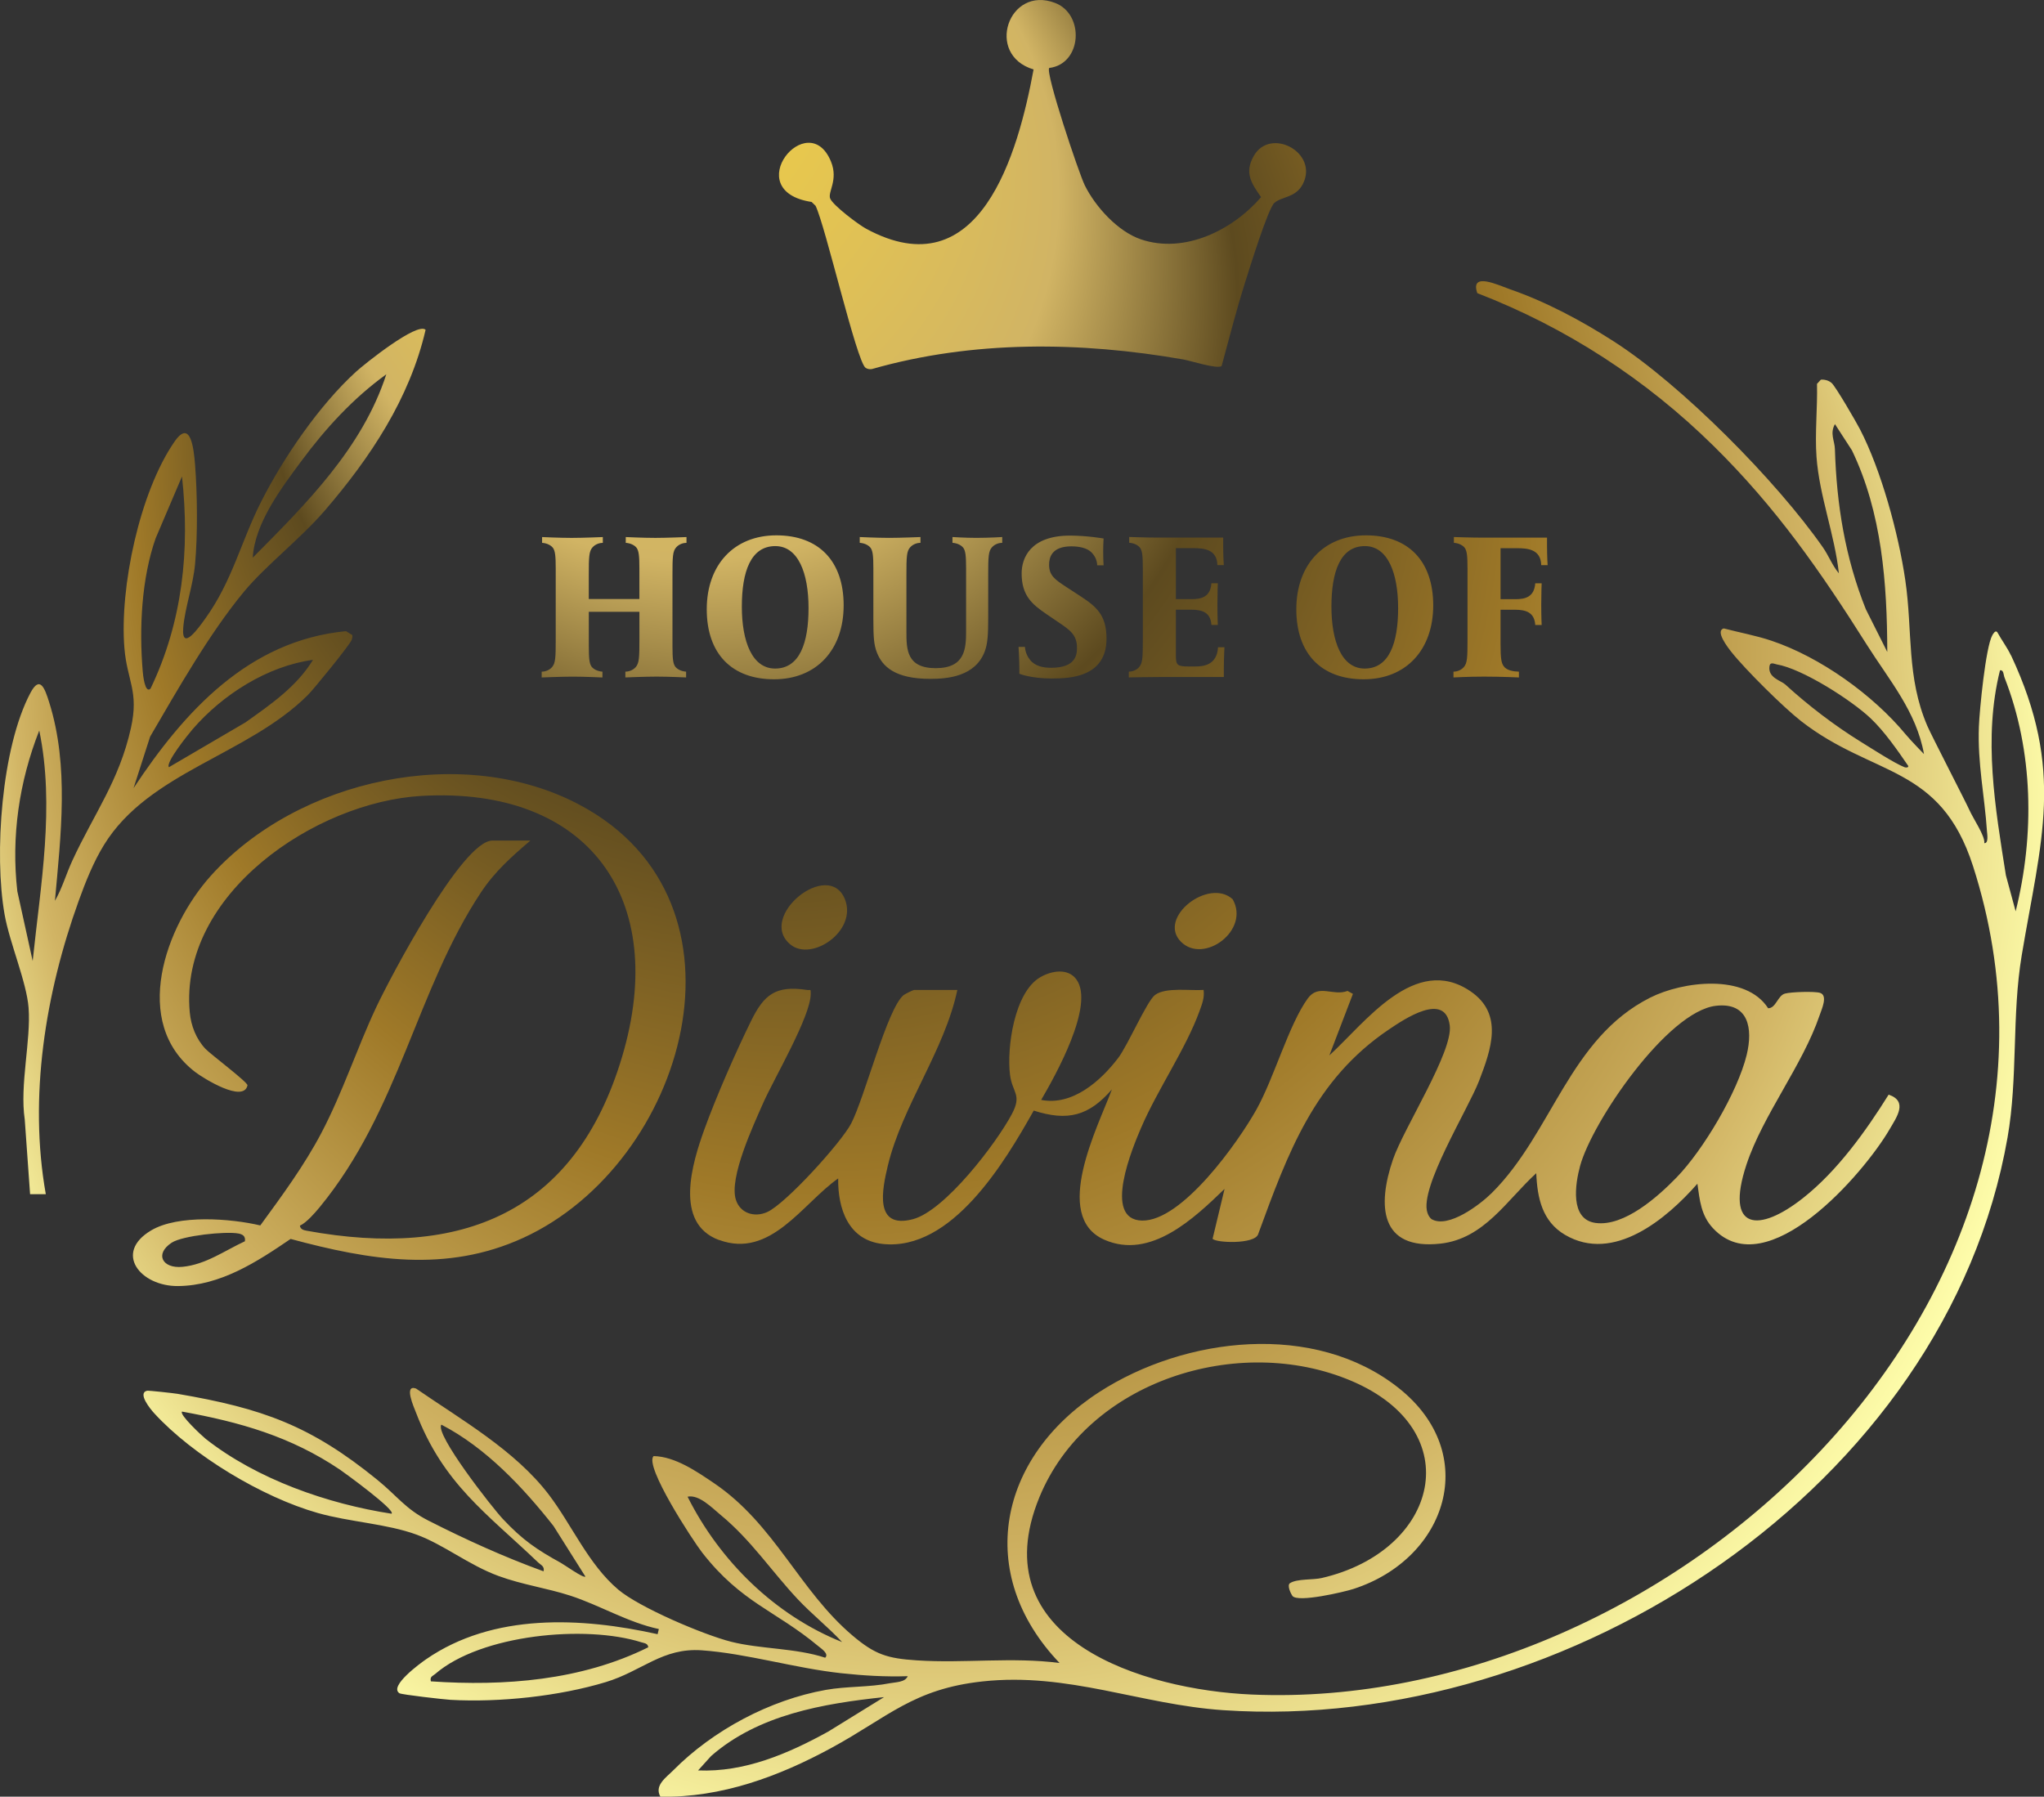 <?xml version="1.0" encoding="UTF-8"?>
<svg id="Layer_2" data-name="Layer 2" xmlns="http://www.w3.org/2000/svg" xmlns:xlink="http://www.w3.org/1999/xlink" viewBox="0 0 832.35 731.68">
  <rect x="0" y="0" width="832.35" height="731.68" fill="#333333" stroke="none"/>
  <defs>
    <style>
      .cls-1 {
        fill: url(#radial-gradient);
      }
    </style>
    <radialGradient id="radial-gradient" cx="416.17" cy="365.84" fx="218.85" fy="-55.88" r="465.6" gradientUnits="userSpaceOnUse">
      <stop offset=".03" stop-color="#fedb37"/>
      <stop offset=".32" stop-color="#d1b464"/>
      <stop offset=".43" stop-color="#5d4a1f"/>
      <stop offset=".61" stop-color="#9f7928"/>
      <stop offset=".79" stop-color="#d1b464"/>
      <stop offset=".94" stop-color="#ffffac"/>
    </radialGradient>
  </defs>
  <g id="Layer_1-2" data-name="Layer 1">
    <path class="cls-1" d="M428.39,276.3c7.23,0,22.2-.5,22.2-16.23,0-9.59-4.12-13.04-10.68-17.32l-5.8-3.78c-4.46-2.94-6.9-4.54-6.9-9,0-2.78.92-7.48,9.08-7.48,3.03,0,6.22.59,8.07,2.35,1.43,1.43,2.35,3.11,2.44,5.38h2.61s-.17-2.1-.17-5.63c0-3.11.17-5.3.17-5.3,0,0-6.81-1.18-13.62-1.18-16.23,0-19.76,9.17-19.76,15.39,0,9.08,4.29,12.61,10.09,16.57l4.71,3.2c4.71,3.2,7.74,5.13,7.74,10.51,0,2.78-.42,8.16-10.51,8.16-3.19,0-6.56-.59-8.66-3.28-1.01-1.26-1.93-3.2-2.02-5.21h-2.61s.34,4.88.34,9.42v1.51s4.63,1.93,13.29,1.93ZM463.88,271.67c-1.26,1.43-3.11,1.85-4.21,1.85v2.35s7.99-.17,12.7-.17h25.99v-3.2c0-4.12.25-8.91.25-8.91h-2.61c-.42,7.32-6.05,7.82-9.17,7.82h-2.77c-4.54,0-5.22-.5-5.22-4.29v-18.84h6.14c4.88,0,7.99,1.26,8.33,6.22h2.61s-.17-3.03-.17-8.41c0-4.71.17-8.58.17-8.58h-2.61c-.42,5.72-4.21,6.48-8.16,6.48h-6.31v-20.77h6.98c4.54,0,9.76.5,9.92,6.9h2.61s-.25-3.36-.25-7.91v-3.28h-26.24c-4.96,0-12.03-.25-12.03-.25v2.35c2.27.17,3.78,1.18,4.46,2.1.84,1.26,1.09,3.11,1.09,8.41v28.93c0,7.23-.09,9.59-1.51,11.19ZM501.97,366.21c-9.73-8.93-30.86,7.51-21.05,17.32,9.24,9.25,28.23-4.64,21.05-17.32ZM618.53,275.88v-2.35c-2.27-.08-5.05-.5-6.22-2.27-.93-1.26-1.26-3.11-1.26-9v-13.96h5.8c4.88,0,7.99,1.26,8.33,6.22h2.61s-.17-3.03-.17-8.41c0-4.71.17-8.58.17-8.58h-2.61c-.42,5.72-4.21,6.48-8.16,6.48h-5.97v-20.77h6.64c4.54,0,9.76.5,9.92,6.9h2.61s-.25-3.36-.25-7.91v-3.28h-25.9c-4.96,0-12.03-.25-12.03-.25v2.35c2.27.17,3.78,1.18,4.46,2.1.84,1.26,1.09,3.11,1.09,8.41v28.93c0,7.23-.08,9.59-1.51,11.19-1.26,1.43-3.11,1.85-4.2,1.85v2.35s5.97-.34,12.45-.34c7.23,0,14.21.34,14.21.34ZM330.47,82.22l1.63,1.57c3.97,7.93,16.76,63.75,20.41,66.02.8.5,1.64.63,2.56.48,41.12-11.74,84.86-11.23,126.72-3.92,3.26.57,13.7,4,15.67,2.72,3.08-11.25,5.95-22.61,9.46-33.74,1.68-5.33,9.45-30.54,12.05-32.75,3.12-2.66,8.69-2.04,11.56-7.64,6.58-12.83-13.22-23.37-19.98-11.46-3.89,6.84-1.01,11.11,2.98,16.78-11.49,13.37-31.14,23.24-48.96,17.18-9.4-3.2-18.52-13.29-22.82-21.98-2.44-4.93-16.15-45.93-14.49-47.8,13.37-1.61,14.5-21.85,2.39-26.49-19.01-7.29-28.65,21.19-8.76,27.09-6.31,34.18-21.87,90.01-68.23,64.84-3.15-1.71-13.26-9.34-14.56-12.19-1.2-2.64,3.4-7.55.29-15.14-9.31-22.69-37.72,11.91-7.91,16.45ZM555.29,276.63c17.32,0,28.34-12.03,28.34-30.11s-10.17-28.51-27.41-28.51-28.34,12.03-28.34,30.11,10.18,28.51,27.42,28.51ZM555.8,222.39c9.33,0,13.54,11.02,13.54,25.23s-3.62,24.64-13.62,24.64c-9.34,0-13.54-11.02-13.54-25.23s3.62-24.64,13.62-24.64ZM245.32,275.88v-2.35c-2.27-.17-3.78-1.18-4.46-2.1-.84-1.26-1.09-3.11-1.09-8.41v-13.88h20.61v11.35c0,7.23-.09,9.59-1.51,11.19-1.26,1.43-3.11,1.85-4.21,1.85v2.35s7.99-.34,12.7-.34c4.96,0,12.03.34,12.03.34v-2.35c-2.27-.17-3.78-1.18-4.46-2.1-.84-1.26-1.09-3.11-1.09-8.41v-28.93c0-7.23.08-9.59,1.51-11.18,1.26-1.43,3.11-1.85,4.2-1.85v-2.35s-7.99.34-12.7.34c-4.96,0-12.03-.34-12.03-.34v2.35c2.27.17,3.78,1.18,4.46,2.1.84,1.26,1.09,3.11,1.09,8.41v12.36h-20.61v-9.84c0-7.23.09-9.59,1.51-11.18,1.26-1.43,3.11-1.85,4.21-1.85v-2.35s-7.99.34-12.7.34c-4.96,0-12.03-.34-12.03-.34v2.35c2.27.17,3.78,1.18,4.46,2.1.84,1.26,1.09,3.11,1.09,8.41v28.93c0,7.23-.09,9.59-1.51,11.19-1.26,1.43-3.11,1.85-4.21,1.85v2.35s7.99-.34,12.7-.34c4.96,0,12.03.34,12.03.34ZM143.26,260.47c.15-.62.37-1.23.2-1.87l-2.56-1.57c-39.68,3.8-65.89,32.75-86.52,63.94l6.75-20.98c11.21-19.18,24.02-41.83,38.14-58.93,8.82-10.67,23.13-21.68,32.99-33.14,18.51-21.51,34.58-45.62,41.05-73.61-3.35-3.32-24.91,13.95-28.29,17.03-14.99,13.65-29.56,34.95-38.71,53.03-8.28,16.36-11.66,32.19-22.78,47.63-2.31,3.2-9.84,14.02-8.89,3.34.69-7.83,3.99-17,4.79-25.57,1.09-11.66.95-28.75,0-40.51-.49-6.06-1.7-19.01-8.34-9.44-14.23,20.5-22.44,59.5-20.43,84.08,1.1,13.38,5.99,17.56,2.66,32.56-4.77,21.49-15.07,34.96-23.86,54.01-2.48,5.37-4.14,11.24-7.09,16.38,2.38-26.69,5.86-54.77-2.34-80.85-1.79-5.69-3.74-11.18-7.65-3.81C.59,304.44-2.46,347.92,1.87,372.42c2.04,11.52,8.98,27.55,9.77,38,1.01,13.42-3.66,31.29-1.56,45.53l2.17,30.36h6.4c-7.03-39.55-.17-81.87,13.39-119.43,2.79-7.73,5.98-15.76,10.29-22.77,18.29-29.75,58.36-36.52,82.99-61.02,2.41-2.4,17.52-20.9,17.94-22.62ZM122.75,187.72c9.87-13.32,21.08-25.56,34.56-35.29-9.73,30-32.68,52.8-54.38,74.67.81-14.03,11.57-28.24,19.82-39.38ZM63.44,219.08l10.67-25.04c3.3,29.88.24,59.24-12.81,86.39-2.32,2.24-3.09-5.93-3.17-6.95-1.48-17.49-.55-37.84,5.3-54.4ZM13.31,391.37l-6.25-28.4c-2.56-22.27.75-44.69,8.93-65.48,6.4,30.86.53,62.9-2.68,93.87ZM100.07,294.12l-31.28,18.31c-1.51-1.79,7.91-13.44,9.62-15.43,12.2-14.15,30.49-25.76,49.04-28.29-6.56,10.84-17.21,18.16-27.39,25.4ZM118.34,504.54c32.11,8.65,63.33,13.93,94.67-.41,66.3-30.33,97.33-136.66,23.27-176.25-47.55-25.42-114.94-10.75-150.45,28.79-18.44,20.54-32.65,59.79-6.28,79.94,3.18,2.43,19.63,12.73,21.23,5.39.26-1.2-14.99-12.64-17.1-14.86-3.81-4.03-5.9-9.4-6.41-14.93-4.38-48.08,51.16-85.63,94.4-88.09,67.97-3.87,100.86,41.72,81.67,106.2-18.95,63.66-65.35,82.43-128.5,70.87-1.27-.23-2.52-.59-2.71-2.06,2.55-1.1,6.12-5.17,8.01-7.47,32.58-39.62,39.34-88.49,65.79-128.35,5.6-8.44,12.48-14.52,20.06-21h-15.47c-12.34,0-41.86,56.27-47.32,67.89-7.9,16.82-13.69,34.79-22.36,51.24-7,13.29-16.01,25.51-24.84,37.6-12.08-2.85-33.41-4.47-44.38,1.99-15.53,9.15-4.42,22.86,10.91,22.7,17.29-.17,32.15-9.87,45.8-19.18ZM69.89,506.08c4.43-2.91,21.94-4.71,27.16-3.76,1.77.32,3.02,1.11,2.67,3.17-8.34,3.86-15.93,9.48-25.42,10.41-8.13.8-11.44-5.19-4.41-9.82ZM357.08,265.7c2.19,5.63,7.23,10.76,21.78,10.76,7.15,0,18.25-1.01,22.12-11.1,1.26-3.28,1.43-7.23,1.43-13.62v-17.66c0-7.23.09-9.59,1.51-11.18,1.26-1.43,3.11-1.85,4.21-1.85v-2.35s-5.22.34-10.6.34c-4.54,0-9.67-.34-9.67-.34v2.35c2.27.17,3.78,1.18,4.46,2.1.84,1.26,1.09,3.11,1.09,8.41v25.57c0,7.15-.5,14.97-12.36,14.97s-11.94-7.65-11.94-14.89v-23.13c0-7.23.08-9.59,1.51-11.18,1.26-1.43,3.11-1.85,4.21-1.85v-2.35s-7.99.34-12.7.34c-4.96,0-12.03-.34-12.03-.34v2.35c2.27.17,3.78,1.18,4.46,2.1.84,1.26,1.09,3.11,1.09,8.41v20.86c0,7.15.25,10.26,1.43,13.29ZM818.88,266.89c-1.54-3.28-3.8-6.23-5.53-9.41-.75-1-1.66.54-2.03,1.19-2.74,4.83-5.23,30.53-5.48,37.18-.58,15.07,2.31,28.13,3.29,42.67.08,1.14.73,5.04-1.1,4.83.43-2.83-4.51-9.94-6.13-13.62-1.27-2.89-15.41-30.26-17.07-34.13-8.54-19.88-5.92-38.46-8.96-59.31-2.78-19.05-9.85-44.87-18.48-61.52-1.53-2.95-9.92-17.45-11.55-18.83-1.18-1-2.82-1.46-4.36-1.32l-1.57,1.7c.24,9.67-.9,20.18-.2,29.74,1.14,15.81,7.4,31.68,9.11,47.42-2.67-3.17-4.15-7.19-6.5-10.56-18.85-27.04-57.57-66.19-85.17-83.89-13.07-8.38-27.53-16.12-42.25-21.23-4.68-1.62-16.39-7.31-13.32,1.58,36.24,14.02,68.56,35,96.2,62.21,25.49,25.09,43.54,51.05,62.45,81.02,9.05,14.34,20.13,27.11,23.25,44.48,0,0-5.36-5.48-7.45-8.01-13.34-16.13-34.79-31.48-54.65-38.15-6.34-2.13-12.99-3.32-19.41-5.01-3.67.93,1.59,7.71,3.09,9.6,5.53,7,21.15,22.52,28.38,28.15,29.4,22.89,56.64,17.47,70.01,59.06,56.83,176.81-123.57,344.63-293.62,337.35-44.24-1.89-110.38-22.34-86.6-80.29,19.51-47.55,81.11-66.86,126.93-47.51,48.29,20.4,35.57,69.37-11.96,80.35-3.55.82-9.96.23-12.87,2.07-1.41.89.45,4.53.96,5.21,2.13,2.83,21.01-1.59,24.88-2.84,38.12-12.35,52.06-55.11,18.41-81.81-34.29-27.21-87.05-20.94-122.02,1.67-40.94,26.46-50.97,73.77-16.09,110.3-19.23-2.51-38.85.2-58.12-1.07-12.05-.79-17.04-2.36-26.17-10.09-21.74-18.4-31.63-45.25-56.37-62.04-7.17-4.86-15.95-10.9-24.67-11.06-3.9,4.02,16.09,34.55,19.84,39.35,15.99,20.46,29.8,23.49,47.27,38.07,1.09.91,4.47,3.09,2.78,4.69-12.05-3.97-26.4-3.49-38.3-6.5-11.22-2.84-37.32-13.93-45.96-21.23-12.19-10.3-18.92-26.39-28.27-38.66-13.79-18.1-35.67-30.52-54.11-43.24-5.08-1.79-.77,7.78-.05,9.66,11.13,29.21,28.89,41.17,49.78,61.16,1.15,1.1,2.71,1.54,2.23,3.63-16.02-5.81-31.72-12.94-46.93-20.67-9.35-4.76-12.58-9.92-20.82-16.63-27.1-22.04-46.72-29.08-81.29-34.98-1.52-.26-11.84-1.41-12.45-1.26-3.96.97,1.38,7.47,2.94,9.17,15.77,17.25,44.12,34.24,66.59,40.61,12.97,3.68,28.11,4.37,40.25,8.82,11.09,4.07,21.2,12.36,33.32,16.82,9.76,3.59,19.71,4.93,29.3,8.04,11.92,3.87,23.5,10.93,36.03,13.58l-.51,2.1c-31.08-6.92-66.97-8.69-94.33,10.25-2.32,1.61-15.19,10.95-10.79,13.8.88.57,18.16,2.53,20.79,2.68,19.94,1.11,44.11-1.43,63.26-7.23,14.78-4.48,23.05-14.06,39.05-12.94,18.22,1.28,38.18,7.33,56.8,9.33,9.02.97,17.99,1.52,27.07,1.21-1.03,2.54-4.93,2.41-7.25,2.87-8.54,1.69-17.56,1.19-26.09,2.71-22.8,4.07-45.95,16.43-62.14,32.77-2.86,2.89-7.82,6.12-5.23,10.73,24.84.44,48.25-8.24,69.66-19.88,23.03-12.52,33.33-24,61.47-27.06,34.92-3.81,64.46,9.45,98.14,11.71,139.97,9.42,294.36-90.8,319.31-233.22,4.28-24.41,1.68-49.72,5.78-74.23,7.89-47.15,17.62-75.14-4.35-122.1ZM759.8,248.11c-8.46-21.15-11.9-42.58-12.6-65.26-.1-3.38-2.14-6.32.02-10.14l6.91,10.67c12.24,25.38,14.34,54.28,14.4,82.12l-8.73-17.39ZM775.5,312.42c-4.25-1.71-13.15-7.5-17.54-10.2-11.06-6.83-21.68-15-30.96-23.47-1.75-1.6-7.08-2.72-6.46-7.36.27-2.04,2.01-.99,2.92-.84,10.46,1.75,30.53,14.61,38.31,21.99,5.6,5.31,10.92,12.98,15.3,19.37.17.79-1.08.71-1.57.51ZM159.46,616.44c-26.07-4.01-54.73-14.01-75.67-30.46-1.3-1.02-10.94-9.96-9.66-11.13,23.67,4.28,44.3,10.16,64.33,23.66,1.8,1.22,22.79,16.48,21,17.93ZM228.47,636.5c-9.93-5.48-15.61-9.31-23.69-17.91-4.32-4.59-27.89-34.73-25.04-38.42,18.06,9.36,33.16,25.4,45.66,41.27l12.99,20.6c-.77.76-8.41-4.71-9.92-5.54ZM175.46,684.71c-.47-1.99.67-2.07,1.77-3.02,18.61-16.1,61.26-20.11,83.99-12.88,1.18.38,2.58.36,2.77,2.02-27.3,13.54-58.5,15.91-88.53,13.88ZM280,609.51c4.66-.99,9.93,4.52,13.41,7.39,12.41,10.21,20.7,22.88,31.35,34.25,5.78,6.17,12.42,11.39,18.16,17.56-27.36-10.94-49.79-32.99-62.93-59.2ZM337.25,705.17c-16.22,8.96-34.02,16.62-52.98,15.81l5.32-5.88c19.29-16.86,45.64-21.33,70.41-23.97l-22.74,14.04ZM820.8,371.1l-3.97-14.65c-4.35-27.56-9.29-55.89-2.4-83.47,1.53-.26,1.4,1.8,1.84,2.93,11.79,30.05,12.28,64.12,4.54,95.2ZM292.83,504.95c20.97,7.72,33.93-14.8,48.49-25.05-.18,12.3,4.12,25.18,18.14,26.68,28.13,3.01,49.72-33.34,61.49-54.31,13.88,4.46,22.48,2.17,31.84-8.63-5.52,14.92-24.72,51.71-3.08,61.22,18.83,8.27,36.58-8.76,48.95-20.69l-4.87,20.3c1.23,1.68,17.1,2.35,18.54-1.84,12.1-33.03,22.85-62.88,53.19-83.35,6.34-4.28,23.05-15.61,24.84-1.69,1.39,10.74-18.72,41.72-23.13,54.61-6.38,18.66-5.45,36.96,19.32,34.25,17.82-1.95,27.03-17.73,39.04-28.68.42,10.13,2.45,19.65,11.72,25.1,19.81,11.63,41.39-6.55,53.9-20.82.95,6.78,1.48,12.93,6.37,18.15,21.98,23.45,61.43-22.38,71.83-40.21,2.98-5.11,7.65-11.49-.32-14.22-9.32,14.93-20.88,31.05-34.78,42.05-18.07,14.29-32.03,13.4-23.13-13.53,6.67-20.18,22.88-40.46,29.81-60.86.82-2.42,3.46-8.05.17-9.1-2.19-.7-11.88-.39-14.33.3-2.93.82-3.65,6-6.82,5.96-9.11-14.21-34.76-11.02-48.05-4.31-32.97,16.63-39.88,55.12-64.47,79.53-4.77,4.73-17.78,14.66-24.58,10.64-.82-.69-1.32-1.63-1.65-2.62-3.35-10.13,16.61-42.13,21.06-53.72,4.85-12.65,10.09-27.13-3.46-36.39-22.64-15.47-42.96,12.79-57.52,26.07l9.59-25.05-2.19-1.2c-5.92,2.26-11.77-3.04-16.2,3.07-7.73,10.68-13.65,32.24-20.9,45.23-7.31,13.09-30.23,45.59-46.62,45.22-16.24-.37-3.63-30.13-.35-37.78,6.7-15.61,18.28-32.25,23.83-47.64,1.03-2.85,2.04-5.35,1.62-8.51-5.27.41-15.47-1.22-19.8,2.07-3.3,2.51-11.06,20.47-14.94,25.59-7.13,9.4-18.66,19.63-31.4,17.13,5.84-10.02,21.88-38.6,14.37-49.03-3.47-4.82-10.3-3.53-14.75-.93-10.57,6.16-13.68,28.69-12.31,39.72.91,7.29,4.99,8.02.78,15.96-6.3,11.89-27.27,39.43-40.33,42.86-15.88,4.17-12.56-12.03-10.18-21.9,5.86-24.27,23.08-46.82,28.28-71.46h-17.6c-.4,0-3.7,1.64-4.29,2.11-6.64,5.42-15.83,41.65-21.34,52.27-3.96,7.64-26.69,32.78-34.28,36.11-5.12,2.25-10.95.48-12.69-5.1-2.8-9.01,7.12-30.19,11.06-39.18,4.35-9.91,19.46-35.44,19.43-44.61,0-2.27.08-1.35-1.6-1.61-12.86-1.95-17.49,2.09-22.66,12.58-6.21,12.61-14.19,30.82-18.96,43.98-4.96,13.7-12.69,38.45,5.88,45.29ZM643.44,474.81c4.94-18.08,35.56-62.96,55.33-65.22,13.25-1.52,15.13,9.2,12.51,19.99-3.67,15.11-17.65,38.68-28.52,49.89-7.5,7.74-21.34,20.19-33.07,18.55-10.52-1.48-8.22-15.97-6.25-23.2ZM321.9,384.66c8.68,7.08,27.27-5.54,22.18-18.42-6.6-16.68-36.01,7.14-22.18,18.42ZM315.21,276.63c17.32,0,28.34-12.03,28.34-30.11s-10.17-28.51-27.41-28.51-28.34,12.03-28.34,30.11,10.18,28.51,27.42,28.51ZM315.71,222.39c9.33,0,13.54,11.02,13.54,25.23s-3.62,24.64-13.62,24.64c-9.34,0-13.54-11.02-13.54-25.23s3.62-24.64,13.62-24.64Z"/>
  </g>
</svg>